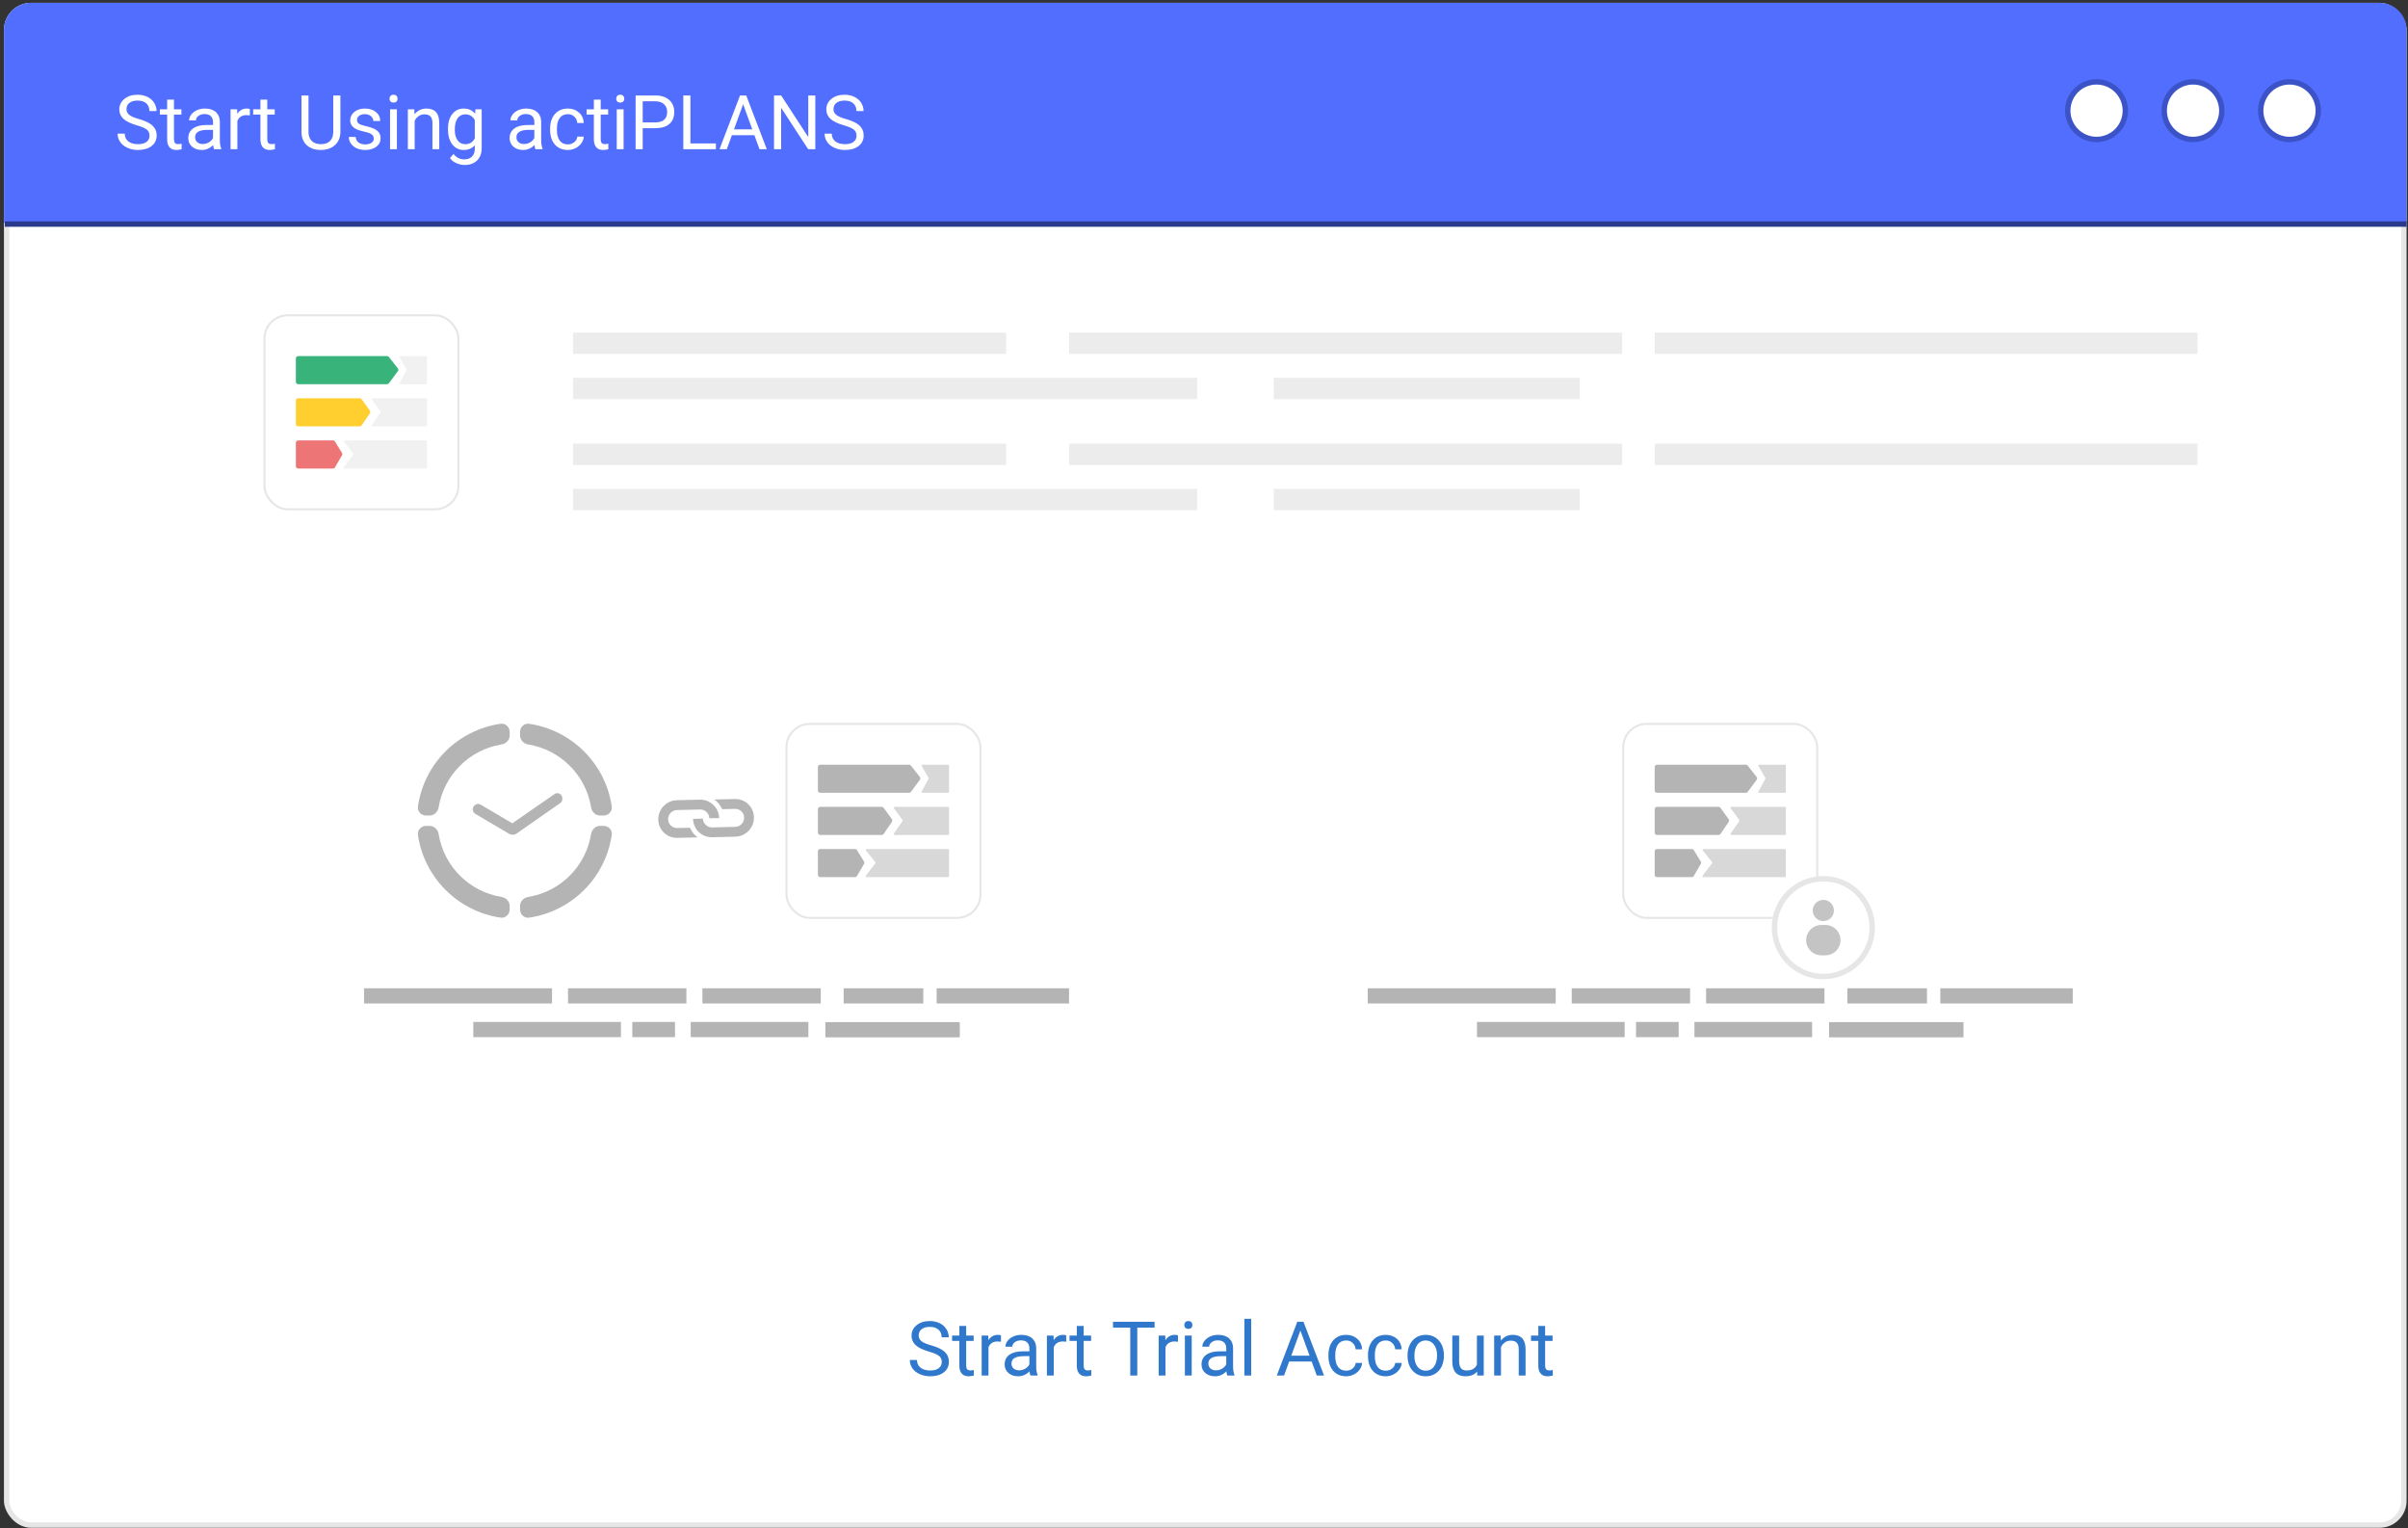 <svg width="446" height="283" viewBox="0 0 446 283" fill="none" xmlns="http://www.w3.org/2000/svg">
<rect x="0" y="0" width="446" height="283" fill="#333333" stroke="none"/>
<rect x="0.734" y="0.525" width="445" height="282.375" rx="5" fill="white"/>
<rect x="1.234" y="1.025" width="444" height="281.375" rx="4.5" stroke="black" stroke-opacity="0.1"/>
<path d="M0.734 5.525C0.734 2.763 2.973 0.525 5.734 0.525H440.734C443.496 0.525 445.734 2.763 445.734 5.525V41.265H0.734V5.525Z" fill="#526EFF"/>
<path d="M172.057 250.275C170.931 249.951 170.111 249.554 169.596 249.085C169.085 248.611 168.83 248.028 168.83 247.335C168.83 246.551 169.142 245.904 169.767 245.394C170.396 244.879 171.211 244.621 172.214 244.621C172.897 244.621 173.506 244.753 174.039 245.018C174.577 245.282 174.992 245.647 175.283 246.111C175.579 246.576 175.728 247.084 175.728 247.636H174.408C174.408 247.034 174.217 246.563 173.834 246.221C173.451 245.874 172.911 245.701 172.214 245.701C171.567 245.701 171.061 245.845 170.696 246.132C170.336 246.415 170.156 246.809 170.156 247.315C170.156 247.72 170.327 248.064 170.669 248.347C171.015 248.625 171.601 248.88 172.426 249.112C173.255 249.345 173.902 249.602 174.367 249.885C174.837 250.163 175.183 250.489 175.406 250.862C175.634 251.236 175.748 251.676 175.748 252.182C175.748 252.988 175.434 253.636 174.805 254.123C174.176 254.606 173.335 254.848 172.282 254.848C171.599 254.848 170.961 254.718 170.368 254.458C169.776 254.194 169.318 253.834 168.994 253.378C168.675 252.922 168.516 252.405 168.516 251.826H169.835C169.835 252.428 170.056 252.904 170.498 253.255C170.945 253.601 171.539 253.775 172.282 253.775C172.975 253.775 173.506 253.633 173.875 253.351C174.244 253.068 174.429 252.683 174.429 252.195C174.429 251.708 174.258 251.332 173.916 251.068C173.574 250.799 172.954 250.534 172.057 250.275ZM178.954 245.524V247.315H180.335V248.292H178.954V252.879C178.954 253.175 179.016 253.399 179.139 253.549C179.262 253.695 179.471 253.768 179.768 253.768C179.913 253.768 180.114 253.74 180.369 253.686V254.711C180.036 254.802 179.713 254.848 179.398 254.848C178.833 254.848 178.407 254.677 178.12 254.335C177.833 253.993 177.689 253.508 177.689 252.879V248.292H176.343V247.315H177.689V245.524H178.954ZM185.394 248.449C185.202 248.417 184.995 248.401 184.771 248.401C183.942 248.401 183.379 248.755 183.083 249.461V254.711H181.818V247.315H183.049L183.069 248.169C183.484 247.508 184.072 247.178 184.833 247.178C185.079 247.178 185.266 247.21 185.394 247.274V248.449ZM190.855 254.711C190.783 254.565 190.723 254.305 190.678 253.932C190.09 254.542 189.388 254.848 188.572 254.848C187.843 254.848 187.244 254.643 186.774 254.233C186.31 253.818 186.077 253.294 186.077 252.66C186.077 251.89 186.369 251.293 186.952 250.869C187.54 250.441 188.365 250.227 189.427 250.227H190.657V249.646C190.657 249.204 190.525 248.853 190.261 248.593C189.996 248.329 189.607 248.196 189.092 248.196C188.641 248.196 188.262 248.31 187.957 248.538C187.652 248.766 187.499 249.042 187.499 249.365H186.228C186.228 248.996 186.357 248.641 186.617 248.299C186.882 247.953 187.237 247.679 187.684 247.479C188.135 247.278 188.629 247.178 189.167 247.178C190.019 247.178 190.687 247.392 191.17 247.82C191.653 248.244 191.904 248.83 191.922 249.577V252.982C191.922 253.661 192.008 254.201 192.182 254.602V254.711H190.855ZM188.757 253.747C189.153 253.747 189.529 253.645 189.885 253.44C190.24 253.234 190.498 252.968 190.657 252.64V251.122H189.666C188.117 251.122 187.342 251.576 187.342 252.483C187.342 252.879 187.474 253.189 187.738 253.412C188.003 253.636 188.342 253.747 188.757 253.747ZM197.479 248.449C197.288 248.417 197.081 248.401 196.857 248.401C196.028 248.401 195.465 248.755 195.169 249.461V254.711H193.904V247.315H195.135L195.155 248.169C195.57 247.508 196.158 247.178 196.919 247.178C197.165 247.178 197.352 247.21 197.479 247.274V248.449ZM200.706 245.524V247.315H202.087V248.292H200.706V252.879C200.706 253.175 200.768 253.399 200.891 253.549C201.014 253.695 201.223 253.768 201.52 253.768C201.665 253.768 201.866 253.74 202.121 253.686V254.711C201.788 254.802 201.465 254.848 201.15 254.848C200.585 254.848 200.159 254.677 199.872 254.335C199.585 253.993 199.441 253.508 199.441 252.879V248.292H198.095V247.315H199.441V245.524H200.706ZM213.845 245.838H210.646V254.711H209.34V245.838H206.147V244.758H213.845V245.838ZM218.179 248.449C217.987 248.417 217.78 248.401 217.557 248.401C216.727 248.401 216.164 248.755 215.868 249.461V254.711H214.604V247.315H215.834L215.854 248.169C216.269 247.508 216.857 247.178 217.618 247.178C217.864 247.178 218.051 247.21 218.179 247.274V248.449ZM220.722 254.711H219.457V247.315H220.722V254.711ZM219.354 245.353C219.354 245.148 219.416 244.974 219.539 244.833C219.667 244.692 219.854 244.621 220.1 244.621C220.346 244.621 220.533 244.692 220.66 244.833C220.788 244.974 220.852 245.148 220.852 245.353C220.852 245.558 220.788 245.729 220.66 245.865C220.533 246.002 220.346 246.07 220.1 246.07C219.854 246.07 219.667 246.002 219.539 245.865C219.416 245.729 219.354 245.558 219.354 245.353ZM227.318 254.711C227.245 254.565 227.186 254.305 227.141 253.932C226.553 254.542 225.851 254.848 225.035 254.848C224.306 254.848 223.707 254.643 223.237 254.233C222.772 253.818 222.54 253.294 222.54 252.66C222.54 251.89 222.832 251.293 223.415 250.869C224.003 250.441 224.828 250.227 225.89 250.227H227.12V249.646C227.12 249.204 226.988 248.853 226.724 248.593C226.459 248.329 226.07 248.196 225.555 248.196C225.104 248.196 224.725 248.31 224.42 248.538C224.115 248.766 223.962 249.042 223.962 249.365H222.69C222.69 248.996 222.82 248.641 223.08 248.299C223.344 247.953 223.7 247.679 224.146 247.479C224.598 247.278 225.092 247.178 225.63 247.178C226.482 247.178 227.15 247.392 227.633 247.82C228.116 248.244 228.367 248.83 228.385 249.577V252.982C228.385 253.661 228.471 254.201 228.645 254.602V254.711H227.318ZM225.22 253.747C225.616 253.747 225.992 253.645 226.348 253.44C226.703 253.234 226.961 252.968 227.12 252.64V251.122H226.129C224.579 251.122 223.805 251.576 223.805 252.483C223.805 252.879 223.937 253.189 224.201 253.412C224.465 253.636 224.805 253.747 225.22 253.747ZM231.741 254.711H230.477V244.211H231.741V254.711ZM242.938 252.113H238.769L237.832 254.711H236.479L240.279 244.758H241.428L245.235 254.711H243.889L242.938 252.113ZM239.165 251.033H242.549L240.854 246.378L239.165 251.033ZM249.344 253.816C249.795 253.816 250.189 253.679 250.526 253.405C250.864 253.132 251.05 252.79 251.087 252.38H252.283C252.26 252.804 252.115 253.207 251.846 253.59C251.577 253.973 251.217 254.278 250.766 254.506C250.319 254.734 249.845 254.848 249.344 254.848C248.337 254.848 247.535 254.513 246.938 253.843C246.345 253.168 246.049 252.248 246.049 251.081V250.869C246.049 250.149 246.181 249.509 246.445 248.948C246.71 248.388 247.088 247.953 247.58 247.643C248.077 247.333 248.662 247.178 249.337 247.178C250.166 247.178 250.854 247.426 251.401 247.923C251.953 248.42 252.247 249.065 252.283 249.858H251.087C251.05 249.379 250.868 248.987 250.54 248.682C250.216 248.372 249.815 248.217 249.337 248.217C248.694 248.217 248.195 248.449 247.84 248.914C247.489 249.374 247.313 250.042 247.313 250.917V251.156C247.313 252.009 247.489 252.665 247.84 253.125C248.191 253.585 248.692 253.816 249.344 253.816ZM256.672 253.816C257.123 253.816 257.517 253.679 257.854 253.405C258.192 253.132 258.379 252.79 258.415 252.38H259.611C259.589 252.804 259.443 253.207 259.174 253.59C258.905 253.973 258.545 254.278 258.094 254.506C257.647 254.734 257.173 254.848 256.672 254.848C255.665 254.848 254.863 254.513 254.266 253.843C253.673 253.168 253.377 252.248 253.377 251.081V250.869C253.377 250.149 253.509 249.509 253.773 248.948C254.038 248.388 254.416 247.953 254.908 247.643C255.405 247.333 255.991 247.178 256.665 247.178C257.494 247.178 258.183 247.426 258.729 247.923C259.281 248.42 259.575 249.065 259.611 249.858H258.415C258.379 249.379 258.196 248.987 257.868 248.682C257.545 248.372 257.144 248.217 256.665 248.217C256.022 248.217 255.523 248.449 255.168 248.914C254.817 249.374 254.642 250.042 254.642 250.917V251.156C254.642 252.009 254.817 252.665 255.168 253.125C255.519 253.585 256.02 253.816 256.672 253.816ZM260.698 250.944C260.698 250.22 260.84 249.568 261.122 248.989C261.409 248.411 261.806 247.964 262.312 247.65C262.822 247.335 263.403 247.178 264.055 247.178C265.062 247.178 265.875 247.526 266.495 248.224C267.119 248.921 267.432 249.848 267.432 251.006V251.095C267.432 251.815 267.293 252.462 267.015 253.036C266.741 253.606 266.347 254.05 265.832 254.369C265.322 254.688 264.734 254.848 264.068 254.848C263.066 254.848 262.252 254.499 261.628 253.802C261.008 253.105 260.698 252.182 260.698 251.033V250.944ZM261.97 251.095C261.97 251.915 262.159 252.574 262.537 253.07C262.92 253.567 263.43 253.816 264.068 253.816C264.711 253.816 265.221 253.565 265.6 253.064C265.978 252.558 266.167 251.851 266.167 250.944C266.167 250.133 265.973 249.477 265.586 248.976C265.203 248.47 264.693 248.217 264.055 248.217C263.43 248.217 262.927 248.465 262.544 248.962C262.161 249.459 261.97 250.17 261.97 251.095ZM273.584 253.98C273.092 254.558 272.369 254.848 271.417 254.848C270.629 254.848 270.027 254.62 269.612 254.164C269.202 253.704 268.995 253.025 268.99 252.127V247.315H270.255V252.093C270.255 253.214 270.711 253.775 271.622 253.775C272.588 253.775 273.231 253.415 273.55 252.694V247.315H274.814V254.711H273.611L273.584 253.98ZM277.938 247.315L277.979 248.244C278.545 247.533 279.283 247.178 280.194 247.178C281.757 247.178 282.546 248.06 282.56 249.823V254.711H281.295V249.817C281.29 249.283 281.167 248.889 280.926 248.634C280.689 248.379 280.317 248.251 279.812 248.251C279.401 248.251 279.041 248.36 278.731 248.579C278.422 248.798 278.18 249.085 278.007 249.441V254.711H276.742V247.315H277.938ZM286.183 245.524V247.315H287.563V248.292H286.183V252.879C286.183 253.175 286.244 253.399 286.367 253.549C286.49 253.695 286.7 253.768 286.996 253.768C287.142 253.768 287.342 253.74 287.598 253.686V254.711C287.265 254.802 286.941 254.848 286.627 254.848C286.062 254.848 285.636 254.677 285.349 254.335C285.062 253.993 284.918 253.508 284.918 252.879V248.292H283.571V247.315H284.918V245.524H286.183Z" fill="#3078CB"/>
<line x1="0.887" y1="41.495" x2="445.734" y2="41.495" stroke="#29398C"/>
<path d="M25.324 23.197C24.199 22.874 23.378 22.477 22.863 22.008C22.353 21.534 22.098 20.951 22.098 20.258C22.098 19.474 22.41 18.827 23.034 18.317C23.663 17.802 24.479 17.544 25.481 17.544C26.165 17.544 26.773 17.676 27.307 17.941C27.844 18.205 28.259 18.57 28.551 19.034C28.847 19.499 28.995 20.007 28.995 20.559H27.676C27.676 19.957 27.484 19.485 27.102 19.144C26.719 18.797 26.179 18.624 25.481 18.624C24.834 18.624 24.328 18.768 23.964 19.055C23.604 19.337 23.424 19.732 23.424 20.237C23.424 20.643 23.595 20.987 23.936 21.27C24.283 21.548 24.869 21.803 25.693 22.035C26.523 22.268 27.17 22.525 27.635 22.808C28.104 23.086 28.451 23.412 28.674 23.785C28.902 24.159 29.016 24.599 29.016 25.105C29.016 25.911 28.701 26.558 28.072 27.046C27.443 27.529 26.602 27.771 25.55 27.771C24.866 27.771 24.228 27.641 23.636 27.381C23.043 27.117 22.585 26.757 22.262 26.301C21.943 25.845 21.783 25.328 21.783 24.749H23.102C23.102 25.351 23.324 25.827 23.766 26.178C24.212 26.524 24.807 26.697 25.55 26.697C26.242 26.697 26.773 26.556 27.143 26.274C27.512 25.991 27.696 25.606 27.696 25.118C27.696 24.631 27.525 24.255 27.184 23.99C26.842 23.721 26.222 23.457 25.324 23.197ZM32.222 18.446V20.237H33.602V21.215H32.222V25.802C32.222 26.098 32.283 26.321 32.406 26.472C32.529 26.618 32.739 26.691 33.035 26.691C33.181 26.691 33.382 26.663 33.637 26.608V27.634C33.304 27.725 32.98 27.771 32.666 27.771C32.101 27.771 31.675 27.6 31.388 27.258C31.101 26.916 30.957 26.431 30.957 25.802V21.215H29.61V20.237H30.957V18.446H32.222ZM39.652 27.634C39.579 27.488 39.52 27.228 39.475 26.855C38.887 27.465 38.185 27.771 37.369 27.771C36.64 27.771 36.041 27.566 35.571 27.155C35.106 26.741 34.874 26.217 34.874 25.583C34.874 24.813 35.166 24.216 35.749 23.792C36.337 23.364 37.162 23.149 38.224 23.149H39.454V22.569C39.454 22.126 39.322 21.776 39.058 21.516C38.793 21.251 38.404 21.119 37.889 21.119C37.438 21.119 37.059 21.233 36.754 21.461C36.449 21.689 36.296 21.965 36.296 22.288H35.024C35.024 21.919 35.154 21.564 35.414 21.222C35.678 20.875 36.034 20.602 36.48 20.401C36.932 20.201 37.426 20.101 37.964 20.101C38.816 20.101 39.484 20.315 39.967 20.743C40.45 21.167 40.7 21.753 40.719 22.5V25.904C40.719 26.584 40.805 27.123 40.978 27.524V27.634H39.652ZM37.554 26.67C37.95 26.67 38.326 26.567 38.682 26.362C39.037 26.157 39.295 25.891 39.454 25.563V24.045H38.463C36.913 24.045 36.139 24.498 36.139 25.405C36.139 25.802 36.271 26.112 36.535 26.335C36.8 26.558 37.139 26.67 37.554 26.67ZM46.276 21.372C46.085 21.34 45.878 21.324 45.654 21.324C44.825 21.324 44.262 21.677 43.966 22.384V27.634H42.701V20.237H43.932L43.952 21.092C44.367 20.431 44.955 20.101 45.716 20.101C45.962 20.101 46.149 20.133 46.276 20.196V21.372ZM49.503 18.446V20.237H50.884V21.215H49.503V25.802C49.503 26.098 49.565 26.321 49.688 26.472C49.81 26.618 50.02 26.691 50.316 26.691C50.462 26.691 50.663 26.663 50.918 26.608V27.634C50.585 27.725 50.262 27.771 49.947 27.771C49.382 27.771 48.956 27.6 48.669 27.258C48.382 26.916 48.238 26.431 48.238 25.802V21.215H46.892V20.237H48.238V18.446H49.503ZM63.045 17.681V24.448C63.04 25.387 62.744 26.155 62.156 26.752C61.573 27.349 60.78 27.684 59.777 27.757L59.429 27.771C58.34 27.771 57.471 27.477 56.824 26.889C56.177 26.301 55.849 25.492 55.84 24.462V17.681H57.139V24.421C57.139 25.141 57.337 25.702 57.733 26.103C58.13 26.499 58.695 26.697 59.429 26.697C60.172 26.697 60.739 26.499 61.131 26.103C61.527 25.706 61.726 25.148 61.726 24.428V17.681H63.045ZM69.225 25.672C69.225 25.33 69.095 25.066 68.835 24.879C68.58 24.688 68.131 24.524 67.488 24.387C66.85 24.25 66.342 24.086 65.964 23.895C65.59 23.703 65.312 23.475 65.13 23.211C64.952 22.947 64.863 22.632 64.863 22.268C64.863 21.662 65.118 21.149 65.629 20.73C66.144 20.31 66.8 20.101 67.598 20.101C68.436 20.101 69.115 20.317 69.635 20.75C70.159 21.183 70.421 21.737 70.421 22.411H69.149C69.149 22.065 69.001 21.766 68.705 21.516C68.413 21.265 68.044 21.14 67.598 21.14C67.137 21.14 66.777 21.24 66.518 21.441C66.258 21.641 66.128 21.903 66.128 22.227C66.128 22.532 66.249 22.762 66.49 22.917C66.732 23.072 67.167 23.22 67.796 23.361C68.429 23.503 68.942 23.671 69.334 23.867C69.726 24.063 70.015 24.3 70.202 24.578C70.394 24.852 70.489 25.187 70.489 25.583C70.489 26.244 70.225 26.775 69.696 27.176C69.168 27.572 68.482 27.771 67.639 27.771C67.046 27.771 66.522 27.666 66.066 27.456C65.611 27.247 65.253 26.955 64.993 26.581C64.738 26.203 64.61 25.795 64.61 25.358H65.875C65.898 25.781 66.066 26.119 66.381 26.369C66.7 26.615 67.119 26.738 67.639 26.738C68.117 26.738 68.5 26.643 68.787 26.451C69.079 26.255 69.225 25.996 69.225 25.672ZM73.511 27.634H72.246V20.237H73.511V27.634ZM72.144 18.276C72.144 18.07 72.205 17.897 72.328 17.756C72.456 17.615 72.643 17.544 72.889 17.544C73.135 17.544 73.322 17.615 73.449 17.756C73.577 17.897 73.641 18.07 73.641 18.276C73.641 18.481 73.577 18.651 73.449 18.788C73.322 18.925 73.135 18.993 72.889 18.993C72.643 18.993 72.456 18.925 72.328 18.788C72.205 18.651 72.144 18.481 72.144 18.276ZM76.737 20.237L76.778 21.167C77.343 20.456 78.082 20.101 78.993 20.101C80.556 20.101 81.345 20.983 81.358 22.746V27.634H80.094V22.739C80.089 22.206 79.966 21.812 79.725 21.557C79.488 21.302 79.116 21.174 78.61 21.174C78.2 21.174 77.84 21.283 77.53 21.502C77.22 21.721 76.979 22.008 76.806 22.363V27.634H75.541V20.237H76.737ZM82.965 23.874C82.965 22.721 83.231 21.805 83.765 21.126C84.298 20.442 85.004 20.101 85.884 20.101C86.786 20.101 87.49 20.42 87.996 21.058L88.058 20.237H89.213V27.456C89.213 28.413 88.928 29.167 88.358 29.719C87.793 30.27 87.032 30.546 86.075 30.546C85.542 30.546 85.02 30.432 84.51 30.204C83.999 29.976 83.61 29.664 83.341 29.268L83.997 28.509C84.539 29.179 85.203 29.514 85.986 29.514C86.602 29.514 87.08 29.341 87.422 28.994C87.768 28.648 87.941 28.16 87.941 27.531V26.896C87.436 27.479 86.745 27.771 85.87 27.771C85.004 27.771 84.302 27.422 83.765 26.725C83.231 26.027 82.965 25.077 82.965 23.874ZM84.236 24.018C84.236 24.852 84.407 25.508 84.749 25.986C85.091 26.46 85.569 26.697 86.185 26.697C86.982 26.697 87.568 26.335 87.941 25.61V22.233C87.554 21.527 86.973 21.174 86.198 21.174C85.583 21.174 85.102 21.413 84.756 21.892C84.409 22.37 84.236 23.079 84.236 24.018ZM99.166 27.634C99.093 27.488 99.034 27.228 98.988 26.855C98.4 27.465 97.699 27.771 96.883 27.771C96.154 27.771 95.554 27.566 95.085 27.155C94.62 26.741 94.388 26.217 94.388 25.583C94.388 24.813 94.679 24.216 95.263 23.792C95.851 23.364 96.675 23.149 97.737 23.149H98.968V22.569C98.968 22.126 98.836 21.776 98.571 21.516C98.307 21.251 97.917 21.119 97.402 21.119C96.951 21.119 96.573 21.233 96.268 21.461C95.962 21.689 95.81 21.965 95.81 22.288H94.538C94.538 21.919 94.668 21.564 94.928 21.222C95.192 20.875 95.547 20.602 95.994 20.401C96.445 20.201 96.94 20.101 97.478 20.101C98.33 20.101 98.997 20.315 99.481 20.743C99.963 21.167 100.214 21.753 100.232 22.5V25.904C100.232 26.584 100.319 27.123 100.492 27.524V27.634H99.166ZM97.067 26.67C97.464 26.67 97.84 26.567 98.195 26.362C98.551 26.157 98.808 25.891 98.968 25.563V24.045H97.977C96.427 24.045 95.652 24.498 95.652 25.405C95.652 25.802 95.784 26.112 96.049 26.335C96.313 26.558 96.653 26.67 97.067 26.67ZM105.182 26.738C105.633 26.738 106.027 26.602 106.364 26.328C106.701 26.055 106.888 25.713 106.925 25.303H108.121C108.098 25.727 107.952 26.13 107.684 26.513C107.415 26.896 107.055 27.201 106.604 27.429C106.157 27.657 105.683 27.771 105.182 27.771C104.174 27.771 103.372 27.436 102.775 26.766C102.183 26.091 101.887 25.171 101.887 24.004V23.792C101.887 23.072 102.019 22.432 102.283 21.871C102.548 21.311 102.926 20.875 103.418 20.566C103.915 20.256 104.5 20.101 105.175 20.101C106.004 20.101 106.692 20.349 107.239 20.846C107.791 21.343 108.085 21.987 108.121 22.78H106.925C106.888 22.302 106.706 21.91 106.378 21.605C106.054 21.295 105.653 21.14 105.175 21.14C104.532 21.14 104.033 21.372 103.678 21.837C103.327 22.297 103.151 22.965 103.151 23.84V24.079C103.151 24.931 103.327 25.588 103.678 26.048C104.029 26.508 104.53 26.738 105.182 26.738ZM111.259 18.446V20.237H112.64V21.215H111.259V25.802C111.259 26.098 111.32 26.321 111.443 26.472C111.566 26.618 111.776 26.691 112.072 26.691C112.218 26.691 112.419 26.663 112.674 26.608V27.634C112.341 27.725 112.018 27.771 111.703 27.771C111.138 27.771 110.712 27.6 110.425 27.258C110.138 26.916 109.994 26.431 109.994 25.802V21.215H108.647V20.237H109.994V18.446H111.259ZM115.497 27.634H114.232V20.237H115.497V27.634ZM114.13 18.276C114.13 18.07 114.191 17.897 114.314 17.756C114.442 17.615 114.629 17.544 114.875 17.544C115.121 17.544 115.308 17.615 115.436 17.756C115.563 17.897 115.627 18.07 115.627 18.276C115.627 18.481 115.563 18.651 115.436 18.788C115.308 18.925 115.121 18.993 114.875 18.993C114.629 18.993 114.442 18.925 114.314 18.788C114.191 18.651 114.13 18.481 114.13 18.276ZM119.038 23.737V27.634H117.726V17.681H121.396C122.486 17.681 123.338 17.959 123.953 18.515C124.573 19.071 124.883 19.807 124.883 20.723C124.883 21.689 124.58 22.434 123.974 22.958C123.372 23.478 122.508 23.737 121.383 23.737H119.038ZM119.038 22.664H121.396C122.098 22.664 122.636 22.5 123.01 22.172C123.383 21.839 123.57 21.361 123.57 20.736C123.57 20.144 123.383 19.67 123.01 19.315C122.636 18.959 122.123 18.774 121.472 18.761H119.038V22.664ZM127.877 26.561H132.594V27.634H126.558V17.681H127.877V26.561ZM139.724 25.036H135.554L134.617 27.634H133.264L137.064 17.681H138.213L142.021 27.634H140.674L139.724 25.036ZM135.95 23.956H139.334L137.639 19.301L135.95 23.956ZM151.01 27.634H149.69L144.68 19.964V27.634H143.36V17.681H144.68L149.704 25.385V17.681H151.01V27.634ZM156.273 23.197C155.148 22.874 154.327 22.477 153.812 22.008C153.302 21.534 153.047 20.951 153.047 20.258C153.047 19.474 153.359 18.827 153.983 18.317C154.612 17.802 155.428 17.544 156.431 17.544C157.114 17.544 157.723 17.676 158.256 17.941C158.794 18.205 159.208 18.57 159.5 19.034C159.796 19.499 159.944 20.007 159.944 20.559H158.625C158.625 19.957 158.434 19.485 158.051 19.144C157.668 18.797 157.128 18.624 156.431 18.624C155.784 18.624 155.278 18.768 154.913 19.055C154.553 19.337 154.373 19.732 154.373 20.237C154.373 20.643 154.544 20.987 154.886 21.27C155.232 21.548 155.818 21.803 156.643 22.035C157.472 22.268 158.119 22.525 158.584 22.808C159.053 23.086 159.4 23.412 159.623 23.785C159.851 24.159 159.965 24.599 159.965 25.105C159.965 25.911 159.65 26.558 159.021 27.046C158.393 27.529 157.552 27.771 156.499 27.771C155.815 27.771 155.177 27.641 154.585 27.381C153.993 27.117 153.535 26.757 153.211 26.301C152.892 25.845 152.732 25.328 152.732 24.749H154.052C154.052 25.351 154.273 25.827 154.715 26.178C155.161 26.524 155.756 26.697 156.499 26.697C157.192 26.697 157.723 26.556 158.092 26.274C158.461 25.991 158.646 25.606 158.646 25.118C158.646 24.631 158.475 24.255 158.133 23.99C157.791 23.721 157.171 23.457 156.273 23.197Z" fill="white"/>
<rect x="106.137" y="61.595" width="80.219" height="3.946" fill="#ECECEC"/>
<rect x="198.006" y="61.595" width="102.461" height="3.946" fill="#ECECEC"/>
<rect width="100.541" height="3.946" transform="matrix(-1 0 0 1 407.013 61.595)" fill="#ECECEC"/>
<rect x="106.137" y="69.96" width="115.603" height="3.946" fill="#ECECEC"/>
<rect x="235.912" y="69.96" width="56.686" height="3.946" fill="#ECECEC"/>
<rect x="106.137" y="82.155" width="80.219" height="3.946" fill="#ECECEC"/>
<rect x="198.006" y="82.155" width="102.461" height="3.946" fill="#ECECEC"/>
<rect width="100.541" height="3.946" transform="matrix(-1 0 0 1 407.013 82.155)" fill="#ECECEC"/>
<rect x="106.137" y="90.52" width="115.603" height="3.946" fill="#ECECEC"/>
<rect x="235.912" y="90.52" width="56.686" height="3.946" fill="#ECECEC"/>
<rect x="48.793" y="58.198" width="36.3" height="36.3" rx="4.513" fill="white"/>
<rect x="48.981" y="58.386" width="35.924" height="35.924" rx="4.325" stroke="black" stroke-opacity="0.1" stroke-width="0.376"/>
<path fill-rule="evenodd" clip-rule="evenodd" d="M54.8 81.979C54.8 81.743 54.991 81.553 55.226 81.553H61.68C61.828 81.553 61.965 81.629 62.043 81.755L63.341 83.864C63.424 83.998 63.426 84.165 63.347 84.301L62.041 86.546C61.965 86.677 61.825 86.758 61.673 86.758H55.226C54.991 86.758 54.8 86.567 54.8 86.332V81.979Z" fill="#EE7575"/>
<path fill-rule="evenodd" clip-rule="evenodd" d="M54.8 66.364C54.8 66.129 54.99 65.939 55.225 65.939H71.697C71.828 65.939 71.952 65.999 72.032 66.102L73.684 68.212C73.802 68.362 73.805 68.573 73.691 68.727L72.032 70.971C71.952 71.079 71.825 71.143 71.69 71.143H55.225C54.99 71.143 54.8 70.953 54.8 70.718V66.364Z" fill="#38B47B"/>
<g opacity="0.3">
<path fill-rule="evenodd" clip-rule="evenodd" d="M68.883 74.02C68.799 73.906 68.88 73.746 69.021 73.746H78.917C79.012 73.746 79.089 73.823 79.089 73.918V78.778C79.089 78.873 79.012 78.951 78.917 78.951H69.01C68.871 78.951 68.789 78.794 68.869 78.68L70.478 76.375C70.52 76.314 70.519 76.234 70.475 76.174L68.883 74.02Z" fill="#CFD0D0"/>
<path fill-rule="evenodd" clip-rule="evenodd" d="M74.032 66.197C73.966 66.082 74.049 65.939 74.181 65.939H78.916C79.011 65.939 79.088 66.016 79.088 66.111V70.971C79.088 71.066 79.011 71.143 78.916 71.143H74.173C74.043 71.143 73.96 71.004 74.022 70.889L75.295 68.551C75.324 68.499 75.323 68.435 75.293 68.383L74.032 66.197Z" fill="#CFD0D0"/>
<path fill-rule="evenodd" clip-rule="evenodd" d="M63.702 81.833C63.611 81.721 63.691 81.553 63.836 81.553H78.917C79.012 81.553 79.089 81.63 79.089 81.725V86.586C79.089 86.681 79.012 86.758 78.917 86.758H63.823C63.681 86.758 63.6 86.594 63.687 86.481L65.445 84.189C65.493 84.125 65.492 84.037 65.442 83.975L63.702 81.833Z" fill="#CFD0D0"/>
</g>
<path fill-rule="evenodd" clip-rule="evenodd" d="M54.8 74.172C54.8 73.936 54.991 73.746 55.226 73.746H66.637C66.774 73.746 66.903 73.811 66.983 73.922L68.505 76.031C68.61 76.177 68.612 76.372 68.511 76.521L66.982 78.764C66.903 78.881 66.771 78.951 66.63 78.951H55.226C54.991 78.951 54.8 78.76 54.8 78.525V74.172Z" fill="#FFCE2F"/>
<rect x="48.945" y="113.578" width="167.54" height="99.758" stroke="black" stroke-opacity="0.1" stroke-dasharray="0 4"/>
<rect x="145.481" y="133.859" width="36.3" height="36.3" rx="4.513" fill="white"/>
<rect x="145.669" y="134.047" width="35.924" height="35.924" rx="4.325" stroke="black" stroke-opacity="0.1" stroke-width="0.376"/>
<path fill-rule="evenodd" clip-rule="evenodd" d="M151.488 157.64C151.488 157.405 151.679 157.214 151.914 157.214H158.368C158.516 157.214 158.653 157.291 158.73 157.417L160.029 159.525C160.111 159.659 160.113 159.827 160.035 159.963L158.729 162.207C158.653 162.338 158.512 162.419 158.361 162.419H151.914C151.679 162.419 151.488 162.228 151.488 161.993V157.64Z" fill="#B4B4B4"/>
<path fill-rule="evenodd" clip-rule="evenodd" d="M151.487 142.026C151.487 141.791 151.678 141.6 151.913 141.6H168.385C168.516 141.6 168.639 141.66 168.72 141.763L170.372 143.873C170.49 144.024 170.493 144.235 170.379 144.389L168.72 146.632C168.64 146.741 168.513 146.805 168.377 146.805H151.913C151.678 146.805 151.487 146.614 151.487 146.379V142.026Z" fill="#B4B4B4"/>
<g opacity="0.3">
<path fill-rule="evenodd" clip-rule="evenodd" d="M165.57 149.681C165.486 149.568 165.567 149.407 165.709 149.407H175.605C175.7 149.407 175.777 149.484 175.777 149.579V154.44C175.777 154.535 175.7 154.612 175.605 154.612H165.697C165.558 154.612 165.477 154.456 165.556 154.342L167.165 152.037C167.207 151.976 167.206 151.895 167.162 151.836L165.57 149.681Z" fill="#7B7B7B"/>
<path fill-rule="evenodd" clip-rule="evenodd" d="M170.72 141.858C170.654 141.743 170.737 141.6 170.869 141.6H175.604C175.699 141.6 175.776 141.677 175.776 141.772V146.633C175.776 146.728 175.699 146.805 175.604 146.805H170.861C170.73 146.805 170.647 146.665 170.71 146.551L171.983 144.213C172.011 144.16 172.011 144.096 171.981 144.045L170.72 141.858Z" fill="#7B7B7B"/>
<path fill-rule="evenodd" clip-rule="evenodd" d="M160.39 157.495C160.299 157.382 160.379 157.214 160.523 157.214H175.604C175.699 157.214 175.776 157.291 175.776 157.386V162.247C175.776 162.342 175.699 162.419 175.604 162.419H160.511C160.368 162.419 160.288 162.256 160.374 162.142L162.132 159.85C162.181 159.787 162.179 159.699 162.129 159.637L160.39 157.495Z" fill="#7B7B7B"/>
</g>
<path fill-rule="evenodd" clip-rule="evenodd" d="M151.488 149.833C151.488 149.598 151.679 149.407 151.914 149.407H163.325C163.462 149.407 163.59 149.473 163.67 149.584L165.193 151.693C165.298 151.838 165.3 152.034 165.199 152.182L163.67 154.426C163.59 154.542 163.459 154.612 163.318 154.612H151.914C151.679 154.612 151.488 154.421 151.488 154.186V149.833Z" fill="#B4B4B4"/>
<circle cx="95.361" cy="151.972" r="19.646" fill="white"/>
<path d="M79.562 151.014C80.413 151.014 81.105 150.345 81.241 149.505C82.207 143.531 86.918 138.82 92.892 137.854C93.732 137.718 94.401 137.026 94.401 136.175V135.543C94.401 134.627 93.631 133.892 92.724 134.022C84.782 135.165 78.552 141.395 77.409 149.337C77.279 150.244 78.014 151.014 78.93 151.014H79.562Z" fill="#B4B4B4"/>
<path d="M96.32 136.176C96.32 137.026 96.989 137.718 97.828 137.854C103.803 138.82 108.514 143.531 109.48 149.506C109.616 150.345 110.308 151.014 111.158 151.014H111.79C112.706 151.014 113.442 150.244 113.311 149.337C112.159 141.401 105.867 135.174 97.997 134.025C97.09 133.892 96.32 134.628 96.32 135.545V136.176Z" fill="#B4B4B4"/>
<path d="M94.401 167.769C94.401 166.918 93.732 166.226 92.892 166.09C86.918 165.124 82.207 160.413 81.241 154.439C81.105 153.599 80.413 152.931 79.562 152.931H78.93C78.014 152.931 77.279 153.7 77.41 154.607C78.561 162.544 84.853 168.771 92.724 169.92C93.63 170.052 94.401 169.316 94.401 168.4V167.769Z" fill="#B4B4B4"/>
<path d="M111.158 152.931C110.308 152.931 109.616 153.599 109.48 154.439C108.514 160.413 103.803 165.124 97.828 166.09C96.989 166.226 96.32 166.918 96.32 167.769V168.401C96.32 169.317 97.09 170.053 97.996 169.921C105.933 168.77 112.16 162.478 113.309 154.608C113.442 153.701 112.706 152.931 111.789 152.931H111.158Z" fill="#B4B4B4"/>
<path d="M103.987 147.276C103.7 146.893 103.125 146.701 102.646 147.085L94.883 152.451L89.037 149.001C88.558 148.714 87.983 148.905 87.695 149.385C87.408 149.864 87.599 150.439 88.079 150.726L94.404 154.464H94.5C94.595 154.464 94.691 154.56 94.787 154.56C94.883 154.56 94.979 154.56 95.075 154.56C95.075 154.56 95.075 154.56 95.17 154.56C95.362 154.56 95.458 154.464 95.65 154.368L103.892 148.618C104.179 148.33 104.275 147.755 103.987 147.276Z" fill="#B4B4B4"/>
<rect x="67.426" y="183.003" width="34.815" height="2.813" fill="#B4B4B4"/>
<rect x="105.209" y="183.003" width="21.92" height="2.813" fill="#B4B4B4"/>
<rect x="130.098" y="183.003" width="21.92" height="2.813" fill="#B4B4B4"/>
<rect x="156.256" y="183.003" width="14.75" height="2.813" fill="#B4B4B4"/>
<rect x="173.479" y="183.003" width="24.526" height="2.813" fill="#B4B4B4"/>
<rect x="87.662" y="189.237" width="27.346" height="2.813" fill="#B4B4B4"/>
<rect x="117.115" y="189.237" width="7.902" height="2.813" fill="#B4B4B4"/>
<rect x="127.936" y="189.237" width="21.79" height="2.813" fill="#B4B4B4"/>
<rect x="152.875" y="189.27" width="24.894" height="2.813" fill="#B4B4B4"/>
<path d="M138.599 148.921C137.934 148.278 137.055 147.936 136.124 147.958L132.284 148.048C132.453 148.17 132.623 148.291 132.775 148.437C133.192 148.841 133.522 149.319 133.751 149.835L136.143 149.779C136.587 149.769 137.007 149.932 137.325 150.239C137.981 150.873 137.992 151.93 137.349 152.594C137.038 152.916 136.622 153.099 136.177 153.11L131.873 153.211C130.983 153.231 130.2 152.475 130.19 151.585L128.369 151.629C128.379 152.559 128.751 153.426 129.416 154.069C130.081 154.712 130.96 155.054 131.892 155.032L136.196 154.931C137.127 154.909 137.999 154.526 138.651 153.852C139.996 152.46 139.973 150.249 138.599 148.921V148.921Z" fill="#B4B4B4"/>
<path d="M127.795 153.271L125.426 153.327C124.981 153.337 124.561 153.174 124.243 152.867C123.588 152.233 123.577 151.176 124.219 150.512C124.53 150.19 124.946 150.007 125.391 149.997L129.696 149.895C130.585 149.875 131.368 150.631 131.378 151.521L133.199 151.477C133.179 149.616 131.539 148.031 129.677 148.074L125.372 148.175C124.441 148.197 123.569 148.58 122.918 149.254C121.573 150.646 121.596 152.857 122.969 154.185C123.634 154.828 124.514 155.17 125.445 155.148L129.233 155.059C129.075 154.943 128.914 154.832 128.771 154.693C128.346 154.283 128.019 153.8 127.795 153.271Z" fill="#B4B4B4"/>
<rect x="234.846" y="113.578" width="167.54" height="99.758" stroke="black" stroke-opacity="0.1" stroke-dasharray="0 4"/>
<rect x="300.466" y="133.859" width="36.3" height="36.3" rx="4.513" fill="white"/>
<rect x="300.654" y="134.047" width="35.924" height="35.924" rx="4.325" stroke="black" stroke-opacity="0.1" stroke-width="0.376"/>
<path fill-rule="evenodd" clip-rule="evenodd" d="M306.474 157.64C306.474 157.405 306.664 157.214 306.899 157.214H313.353C313.501 157.214 313.638 157.291 313.716 157.417L315.014 159.525C315.097 159.659 315.099 159.827 315.02 159.963L313.714 162.207C313.638 162.338 313.498 162.419 313.346 162.419H306.899C306.664 162.419 306.474 162.228 306.474 161.993V157.64Z" fill="#B4B4B4"/>
<path fill-rule="evenodd" clip-rule="evenodd" d="M306.473 142.026C306.473 141.791 306.663 141.6 306.898 141.6H323.37C323.501 141.6 323.625 141.66 323.705 141.763L325.357 143.873C325.475 144.024 325.478 144.235 325.364 144.389L323.705 146.632C323.625 146.741 323.498 146.805 323.363 146.805H306.898C306.663 146.805 306.473 146.614 306.473 146.379V142.026Z" fill="#B4B4B4"/>
<g opacity="0.3">
<path fill-rule="evenodd" clip-rule="evenodd" d="M320.556 149.681C320.472 149.568 320.553 149.407 320.694 149.407H330.59C330.685 149.407 330.762 149.484 330.762 149.579V154.44C330.762 154.535 330.685 154.612 330.59 154.612H320.683C320.544 154.612 320.462 154.456 320.542 154.342L322.151 152.037C322.193 151.976 322.192 151.895 322.148 151.836L320.556 149.681Z" fill="#7B7B7B"/>
<path fill-rule="evenodd" clip-rule="evenodd" d="M325.705 141.858C325.639 141.743 325.722 141.6 325.854 141.6H330.589C330.684 141.6 330.761 141.677 330.761 141.772V146.633C330.761 146.728 330.684 146.805 330.589 146.805H325.846C325.716 146.805 325.633 146.665 325.695 146.551L326.968 144.213C326.997 144.16 326.996 144.096 326.966 144.045L325.705 141.858Z" fill="#7B7B7B"/>
<path fill-rule="evenodd" clip-rule="evenodd" d="M315.375 157.495C315.284 157.382 315.364 157.214 315.509 157.214H330.59C330.685 157.214 330.762 157.291 330.762 157.386V162.247C330.762 162.342 330.685 162.419 330.59 162.419H315.496C315.354 162.419 315.273 162.256 315.36 162.142L317.118 159.85C317.166 159.787 317.165 159.699 317.115 159.637L315.375 157.495Z" fill="#7B7B7B"/>
</g>
<path fill-rule="evenodd" clip-rule="evenodd" d="M306.474 149.833C306.474 149.598 306.664 149.407 306.899 149.407H318.31C318.447 149.407 318.576 149.473 318.656 149.584L320.178 151.693C320.283 151.838 320.286 152.034 320.185 152.182L318.655 154.426C318.576 154.542 318.444 154.612 318.303 154.612H306.899C306.664 154.612 306.474 154.421 306.474 154.186V149.833Z" fill="#B4B4B4"/>
<rect x="253.326" y="183.003" width="34.815" height="2.813" fill="#B4B4B4"/>
<rect x="291.109" y="183.003" width="21.92" height="2.813" fill="#B4B4B4"/>
<rect x="315.998" y="183.003" width="21.92" height="2.813" fill="#B4B4B4"/>
<rect x="342.156" y="183.003" width="14.75" height="2.813" fill="#B4B4B4"/>
<rect x="359.379" y="183.003" width="24.526" height="2.813" fill="#B4B4B4"/>
<rect x="273.562" y="189.237" width="27.346" height="2.813" fill="#B4B4B4"/>
<rect x="303.016" y="189.237" width="7.902" height="2.813" fill="#B4B4B4"/>
<rect x="313.836" y="189.237" width="21.79" height="2.813" fill="#B4B4B4"/>
<rect x="338.775" y="189.27" width="24.894" height="2.813" fill="#B4B4B4"/>
<circle cx="337.713" cy="171.767" r="9.553" fill="white"/>
<circle cx="337.713" cy="171.767" r="9.053" stroke="black" stroke-opacity="0.1"/>
<circle cx="337.713" cy="168.597" r="1.963" fill="#C4C4C4"/>
<path d="M334.714 173.083C335.131 171.992 336.177 171.271 337.344 171.271H338.081C339.249 171.271 340.295 171.992 340.711 173.083C341.414 174.925 340.053 176.9 338.081 176.9H337.344C335.372 176.9 334.012 174.925 334.714 173.083Z" fill="#C4C4C4"/>
<circle cx="424.049" cy="20.492" r="5.334" fill="white" stroke="#3C53C8"/>
<circle cx="406.182" cy="20.492" r="5.334" fill="white" stroke="#3C53C8"/>
<circle cx="388.315" cy="20.492" r="5.334" fill="white" stroke="#3C53C8"/>
</svg>
